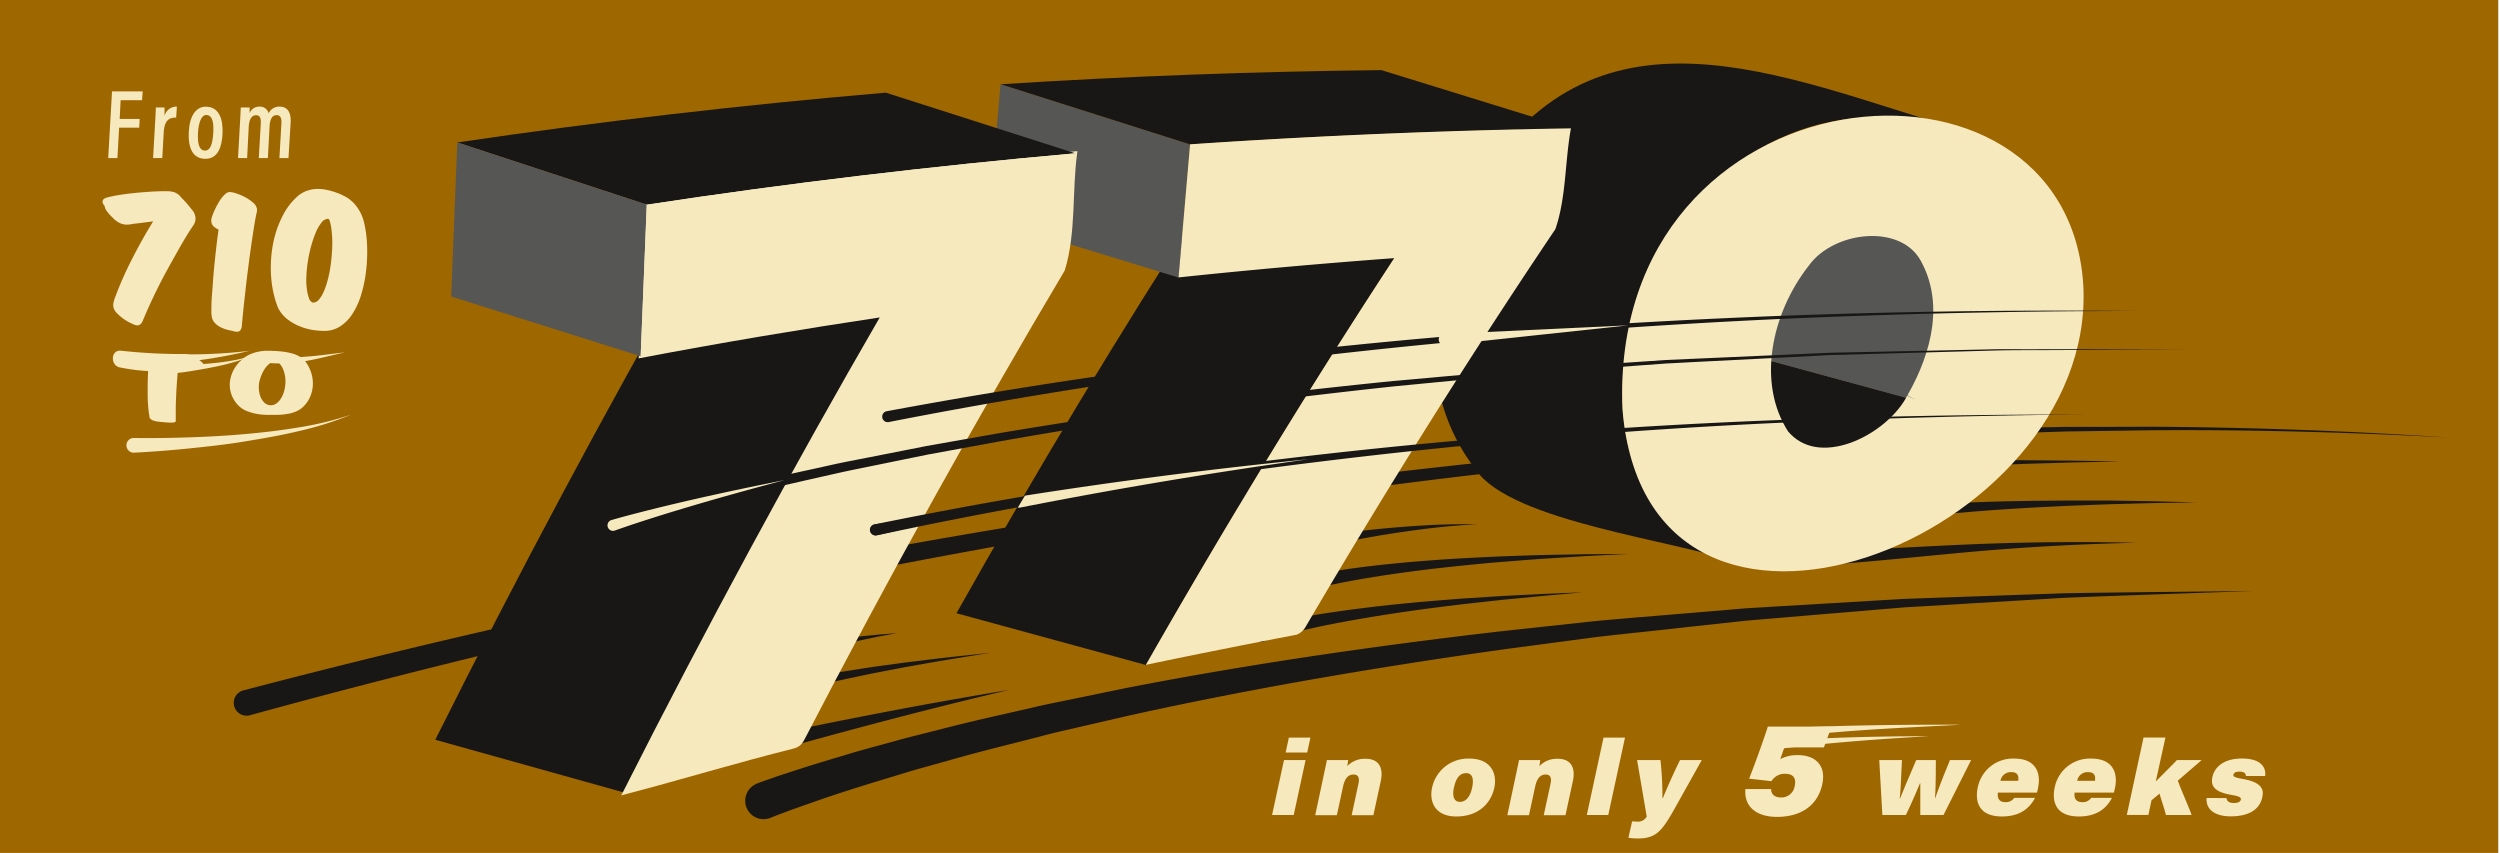<svg xmlns="http://www.w3.org/2000/svg" xmlns:xlink="http://www.w3.org/1999/xlink" viewBox="0 0 680 232"><defs><style>.cls-1,.cls-10{fill:none;}.cls-2{isolation:isolate;}.cls-3{fill:#9f6700;}.cls-4,.cls-9{fill:#f6e9be;}.cls-5{fill:#181716;}.cls-6{mix-blend-mode:multiply;}.cls-7{fill:#565655;}.cls-8{fill:#009ee3;}.cls-10,.cls-9{stroke:#f6e9be;stroke-miterlimit:10;}.cls-10{stroke-width:6px;}.cls-11{clip-path:url(#clip-path);}</style><clipPath id="clip-path"><polygon class="cls-1" points="284.33 125.5 270.33 149 356.33 144.5 365.33 111.5 284.33 125.5"/></clipPath></defs><g class="cls-2"><g id="Layer_1" data-name="Layer 1"><rect class="cls-3" x="-0.22" width="679.75" height="232"/><path class="cls-4" d="M30.47,24.86h8.34l-.17,2.39H32.81l-.26,5.1H38l-.14,2.38H32.4L31.94,43H29.43Z"/><path class="cls-4" d="M42.16,33.88c.13-2.23.21-3.66.23-4.65h2.36c0,.55,0,1.06,0,2.3A3.36,3.36,0,0,1,48.11,29L47.92,32c-2.17-.1-3.21,1.1-3.38,3.9l-.4,7.1h-2.5Z"/><path class="cls-4" d="M60.53,36.34c-.16,3.59-1.25,6.86-4.65,6.86s-4.77-2.85-4.53-7.37c.22-4.35,2-6.81,4.6-6.81C59.54,29,60.72,32.31,60.53,36.34Zm-6.68-.21c-.16,3.24.44,4.83,1.93,4.83S57.84,39,58,36.16c.15-2.54-.08-4.88-1.93-4.88C54.7,31.28,54,33.56,53.85,36.13Z"/><path class="cls-4" d="M65.28,33.36c.15-2.59.18-3.46.21-4.13h2.4c0,.17,0,1.08,0,1.51A2.88,2.88,0,0,1,70.56,29a2.39,2.39,0,0,1,2.5,1.85,3.15,3.15,0,0,1,3-1.85c1.69,0,3.14,1,3,4.24L78.47,43H76l.55-9.56c.06-1.19-.21-2.12-1.31-2.12-1.27,0-1.81,1.21-1.91,3L72.86,43H70.39l.55-9.5c.07-1.41-.26-2.16-1.28-2.16-1.21,0-1.84,1.08-2,3L67.22,43H64.74Z"/><path class="cls-4" d="M35.79,70.7q2.77-5.48,5.87-10.49l-2.37.31-2.22.27c-.52.05-1,.12-1.35.19a5.93,5.93,0,0,1-1.24.12,4.42,4.42,0,0,1-1.61-.31,5.32,5.32,0,0,1-1.59-1q0,.08-.33-.27t-.9-.9a12.88,12.88,0,0,1-1-1.2,2.76,2.76,0,0,1-.53-1.13l0,0a1.1,1.1,0,0,0-.29-.58,1.1,1.1,0,0,1-.29-.58.93.93,0,0,1,.29-1,2.84,2.84,0,0,1,1-.44c1-.26,2.16-.49,3.49-.7s2.7-.38,4.14-.52,2.86-.25,4.3-.34S44,52,45.29,52a7,7,0,0,1,2.19.31,4.4,4.4,0,0,1,1.84,1.43l-.09-.08c.72.72,1.3,1.34,1.73,1.85s.84,1,1.24,1.54l-.05-.08a4.05,4.05,0,0,1,1,2,3.18,3.18,0,0,1-.59,2.35Q50.8,63.95,49,67.12t-3.66,6.55Q43.51,77,41.85,80.5c-1.11,2.31-2.1,4.54-3,6.7l0,0c-.34.87-.86,1.31-1.55,1.31A4.33,4.33,0,0,1,35.83,88a11.62,11.62,0,0,1-2.09-1.17,13.07,13.07,0,0,1-1.91-1.62,3.35,3.35,0,0,1-1-1.77,2.74,2.74,0,0,1,0-.9c.06-.32.15-.69.27-1.1A95.28,95.28,0,0,1,35.79,70.7Z"/><path class="cls-4" d="M69.73,58.18c-.25,1.23-.5,2.66-.75,4.27s-.51,3.34-.77,5.16-.5,3.7-.75,5.63-.48,3.82-.68,5.67-.41,3.61-.58,5.3-.32,3.19-.42,4.54a2.92,2.92,0,0,1-.43,1.13,1.2,1.2,0,0,1-1,.34,4.31,4.31,0,0,1-1.2-.24c-.35-.06-.82-.16-1.4-.31A9.25,9.25,0,0,1,60,89a5.24,5.24,0,0,1-1.57-1.17A3.35,3.35,0,0,1,57.58,86c0-.22-.06-.44-.08-.67a4.52,4.52,0,0,1,0-.81l0,.09c0-1.1,0-2.52.15-4.28s.25-3.65.43-5.69.38-4.12.62-6.24.48-4.1.75-5.94a5.5,5.5,0,0,1-1.4-.94,2,2,0,0,1-.56-1.19,2.62,2.62,0,0,1,0-.74,6.06,6.06,0,0,1,.24-.83h0a16.23,16.23,0,0,1,.94-2.21,20,20,0,0,1,1.2-2.12,8.32,8.32,0,0,1,1.33-1.58,2,2,0,0,1,1.29-.62,6.32,6.32,0,0,1,1.78.39,14.89,14.89,0,0,1,2.39,1,11.9,11.9,0,0,1,2.16,1.48,2.9,2.9,0,0,1,1.07,1.68,2.75,2.75,0,0,1,0,.64,4.12,4.12,0,0,1-.17.76Z"/><path class="cls-4" d="M95.12,54.27A9.18,9.18,0,0,1,97,56.17a11.63,11.63,0,0,1,1.27,2.13,12.08,12.08,0,0,1,.78,2.31c.19.81.34,1.65.47,2.51a36.47,36.47,0,0,1,.36,5.34,45.58,45.58,0,0,1-.39,5.91,35.12,35.12,0,0,1-1.26,5.81,20.52,20.52,0,0,1-2.24,5,11.68,11.68,0,0,1-3.33,3.51A7.83,7.83,0,0,1,88.17,90,20.91,20.91,0,0,1,85,89.74a16,16,0,0,1-3.5-1,13.67,13.67,0,0,1-3.32-1.9,9.17,9.17,0,0,1-2.54-3.09,24.31,24.31,0,0,1-1-3.05A29.92,29.92,0,0,1,74,77.61a33.61,33.61,0,0,1-.29-6.56,32.38,32.38,0,0,1,1-6.68,28,28,0,0,1,2.42-6.14,17.53,17.53,0,0,1,3.9-4.92,7.8,7.8,0,0,1,2.52-1.43,8.84,8.84,0,0,1,2.86-.5,12.41,12.41,0,0,1,2.37.25,21.19,21.19,0,0,1,2.4.65,16.88,16.88,0,0,1,2.2.92,12.43,12.43,0,0,1,1.71,1Zm-6,5.26a2.3,2.3,0,0,0-1.65,1A10.14,10.14,0,0,0,86,63a28.52,28.52,0,0,0-1.28,3.62,39.71,39.71,0,0,0-.93,4.15,36.12,36.12,0,0,0-.45,4.2,18.71,18.71,0,0,0,.14,3.74,11.85,11.85,0,0,0,.57,2.42,1.82,1.82,0,0,0,1,1.17h-.09a.85.85,0,0,0,.33,0,2,2,0,0,0,1.41-.77A7.88,7.88,0,0,0,88,79.45a21,21,0,0,0,1.14-3.28,29.94,29.94,0,0,0,.8-4.11v0A43.86,43.86,0,0,0,90.37,67a28.82,28.82,0,0,0-.27-5,13.83,13.83,0,0,0-.36-1.75c-.13-.45-.3-.7-.49-.75Z"/><path class="cls-4" d="M81.72,97.12a6.43,6.43,0,0,1,1.43,1.31,10.57,10.57,0,0,1,1.51,3,9.64,9.64,0,0,1,.43,3.42,8.94,8.94,0,0,1-.89,3.41,8.21,8.21,0,0,1-2.46,3A8.57,8.57,0,0,1,79,112.42a17.4,17.4,0,0,1-3.7.42c-.92,0-1.9,0-2.93,0a18.08,18.08,0,0,1-2.88-.33,15.41,15.41,0,0,1-2.16-.63,6.49,6.49,0,0,1-1.82-1,7.93,7.93,0,0,1-2.41-3.2,7.79,7.79,0,0,1-.56-3.81A9,9,0,0,1,63.91,100a10.46,10.46,0,0,1,3.41-3.29,8.29,8.29,0,0,1,1.11-.51,9.57,9.57,0,0,1,1.34-.43c.47-.11,1-.2,1.45-.27a9,9,0,0,1,1.45-.09,36.56,36.56,0,0,1,3.67.17,18.4,18.4,0,0,1,3.07.54A8.45,8.45,0,0,1,81.72,97.12Zm-8.28,1.69a6.12,6.12,0,0,0-1.32,1.36,9.58,9.58,0,0,0-1,1.87,11,11,0,0,0-.62,2,7.2,7.2,0,0,0-.07,2,6.8,6.8,0,0,0,.48,2,4.52,4.52,0,0,0,1,1.49,2.56,2.56,0,0,0,3,.38,4.11,4.11,0,0,0,1.27-1.17,6.93,6.93,0,0,0,.94-1.82,9.05,9.05,0,0,0,.47-2.27,8.76,8.76,0,0,0,0-2,9.29,9.29,0,0,0-.5-2A5.13,5.13,0,0,0,76.12,99a1.79,1.79,0,0,0-1.26-.69A2.09,2.09,0,0,0,73.44,98.81Z"/><path class="cls-4" d="M55.31,99a1.78,1.78,0,0,0-.24-.33A7.13,7.13,0,0,0,54,97.81,9.15,9.15,0,0,0,52.57,97a3.4,3.4,0,0,0-.59-.19,3.43,3.43,0,0,0-2-.51,152.12,152.12,0,0,1-17.1-.91c-2.9-.28-2.92,4.32,0,4.6a52.76,52.76,0,0,0,7.41.94c-.06,1.13-.1,2.72-.12,3.51,0,1.06,0,2.12,0,3.18s.07,2.08.15,3.06a23.75,23.75,0,0,0,.32,2.49.91.91,0,0,0,.24.72,2,2,0,0,0,.74.47,5.3,5.3,0,0,0,1.16.29c.46.07,1,.12,1.48.16l1.5.13a9.32,9.32,0,0,0,1.15,0,1.61,1.61,0,0,0,.72-.15.38.38,0,0,0,.18-.45c0-1.07,0-2.21,0-3.41s.07-2.41.12-3.63.13-2.44.22-3.64.17-2.33.26-3.42l3.06-.43,2.74-.39a5.53,5.53,0,0,0,.76-.13.85.85,0,0,0,.33-.15A.19.19,0,0,0,55.31,99Z"/><path class="cls-4" d="M349.25,206.74h5.87l-3.23,14.94H346Zm1.32-6.11h5.87l-.88,4.05H349.7Z"/><path class="cls-4" d="M360.1,210.63c.28-1.31.63-2.91.82-3.89h5.76c0,.41-.16,1.22-.23,1.65a6.55,6.55,0,0,1,5-2c3.49,0,4.94,2.28,4.11,6.12l-2,9.22h-5.91l1.86-8.61c.29-1.35.07-2.45-1.35-2.45s-2.35,1-2.85,3.25l-1.68,7.81h-5.89Z"/><path class="cls-4" d="M406.47,214.19c-1,4.72-4.73,7.89-10.33,7.89-5.82,0-7.45-4-6.61-7.86a10,10,0,0,1,10.19-7.88C405.55,206.34,407.27,210.47,406.47,214.19Zm-11,0c-.51,2.36,0,3.92,1.66,3.92s2.79-1.54,3.28-3.81.2-4-1.62-4S396,211.8,395.49,214.18Z"/><path class="cls-4" d="M412.36,210.63c.28-1.31.62-2.91.81-3.89h5.76c0,.41-.16,1.22-.22,1.65a6.53,6.53,0,0,1,5-2c3.48,0,4.93,2.28,4.1,6.12l-2,9.22h-5.91l1.86-8.61c.29-1.35.07-2.45-1.34-2.45s-2.36,1-2.85,3.25l-1.69,7.81H410Z"/><path class="cls-4" d="M431.61,221.68l4.55-21.05H442l-4.55,21.05Z"/><path class="cls-4" d="M451.64,206.74a88.49,88.49,0,0,1,.54,10.33h.13c.66-1.61,2.41-5.81,4.66-10.33h5.91l-7.35,13.14c-3.43,6.09-5,8.18-10,8.18a17,17,0,0,1-2.6-.18l1-4.46c.47,0,.84.05,1.26.05a2.7,2.7,0,0,0,2.72-1.37l-2.62-15.36Z"/><path class="cls-4" d="M496.1,203.3H485.35c-.27.74-.86,2.48-1.12,3.18a9.75,9.75,0,0,1,4.87-1.08c4.62,0,7.68,2.77,6.56,7.92-1.2,5.59-5.59,8.87-12.32,8.87-6,0-9-3.14-8.59-7.57h7c0,1.34.83,2.29,2.74,2.29a3.64,3.64,0,0,0,3.68-3.18c.42-1.93-.29-3.25-2.52-3.25a4.16,4.16,0,0,0-3.81,2l-6.08-.68c1.33-3.37,3.83-10.18,5.09-14.16h17.32Z"/><path class="cls-4" d="M517.33,206.74c-.26,6.68-.43,8.8-.6,10.46h.08c.76-1.86,1.65-4.13,4.4-10.46h5.34c0,6.66-.12,8.7-.23,10.35h.07c.56-1.63,1.44-4.16,4-10.35h5.75l-7.51,14.94h-6.31c0-4.63,0-6.7,0-8.64h-.08c-.64,1.57-2,4.81-3.84,8.64H512l-.84-14.94Z"/><path class="cls-4" d="M543.44,215.58c-.25,1.48.35,2.6,1.94,2.6a2.73,2.73,0,0,0,2.49-1.16h5.66c-1.34,2.54-3.78,5.06-9,5.06-6.29,0-7.4-4.05-6.58-7.89a9.74,9.74,0,0,1,10-7.85c5.86,0,7.24,4,6.4,7.91,0,.26-.21,1-.3,1.33Zm5.51-3.21c.19-1.11,0-2.35-1.82-2.35a2.84,2.84,0,0,0-3,2.35Z"/><path class="cls-4" d="M564.31,215.58c-.25,1.48.36,2.6,2,2.6a2.71,2.71,0,0,0,2.48-1.16h5.67c-1.34,2.54-3.79,5.06-9,5.06-6.3,0-7.41-4.05-6.58-7.89a9.74,9.74,0,0,1,10-7.85c5.87,0,7.24,4,6.41,7.91-.06.26-.22,1-.31,1.33Zm5.52-3.21c.19-1.11,0-2.35-1.83-2.35a2.85,2.85,0,0,0-3,2.35Z"/><path class="cls-4" d="M586.37,212.56c1.59-1.68,3.92-3.88,5.76-5.82h6.72l-6.49,5.6c.37,1.24,3.45,8.23,3.75,9.34h-7c0-.54-1.67-5.4-1.71-5.81l-2.18,1.79-.86,4h-5.87l4.55-21.05H589Z"/><path class="cls-4" d="M605.6,217.08c.09.84.71,1.34,2,1.34s1.81-.42,1.92-.94-.38-.93-2.49-1.26c-5.41-.84-5.67-3-5.25-4.91.53-2.44,2.85-5,8-5,5.36,0,6.62,2.53,6.36,4.76h-5.26c0-.63-.35-1.19-1.76-1.19-1.23,0-1.56.46-1.65.88s.34.74,2.37,1.08c5.46.91,6,2.92,5.49,5.08-.58,2.67-2.87,5.13-8.56,5.13-4.35,0-6.82-1.88-6.58-5Z"/><path class="cls-4" d="M486.21,198c15.75-.75,31.55-.91,47.32-.88-7.87.41-15.75.78-23.61,1.27s-15.71,1.22-23.57,1.9a1.15,1.15,0,1,1-.14-2.29Z"/><path class="cls-4" d="M481.47,201.69c14.47-1.09,28.92-1.42,43.42-1.45-14.41.79-28.87,1.89-43.16,3.73a1.15,1.15,0,1,1-.26-2.28Z"/><path class="cls-5" d="M492.91,149.89c14.66-.24,29.35-1.27,44.08-1.87s29.47-.73,44.18-.39c-14.72.33-29.41,1.09-44.06,2.39s-29.28,2.95-44,3.86a2,2,0,0,1-.25-4Z"/><path class="cls-5" d="M502.75,139.73c2.11-.44,4-.71,6-1s4-.47,5.93-.67q5.92-.57,11.84-.92,11.85-.69,23.69-.87c3.94-.08,7.89-.08,11.83-.12l11.83,0,11.83.19,11.82.3-11.82.2-11.82.31-11.8.45c-3.93.21-7.87.37-11.8.62q-11.77.67-23.51,1.86-5.87.6-11.68,1.41c-1.93.28-3.87.56-5.78.9s-3.87.7-5.61,1.14l-.09,0a2,2,0,1,1-1-3.88Z"/><path class="cls-5" d="M471.3,129.25c4.51-.78,8.84-1.22,13.26-1.67s8.79-.76,13.19-1q13.19-.82,26.38-1.12c8.8-.23,17.59-.27,26.38-.28l13.19.11,13.18.23-13.18.27-13.17.39c-8.78.34-17.55.72-26.31,1.28s-17.51,1.23-26.22,2.11c-4.36.43-8.71.95-13,1.51s-8.7,1.23-12.83,2.1l-.07,0a2,2,0,1,1-.83-3.92Z"/><path class="cls-5" d="M342.21,170.7c1-.35,1.89-.58,2.83-.83s1.83-.46,2.74-.66c1.83-.43,3.66-.79,5.49-1.15,3.66-.69,7.32-1.28,11-1.8q11-1.55,22.06-2.52c3.68-.34,7.36-.61,11.05-.91l11.05-.71,11.06-.57,11.06-.45-11,1-11,1.06-11,1.22c-3.66.46-7.32.89-11,1.4-7.29,1-14.57,2.14-21.78,3.49-3.61.68-7.21,1.42-10.76,2.27-1.78.42-3.55.86-5.29,1.35-.88.24-1.75.49-2.61.76s-1.74.56-2.45.83l-.08,0a2,2,0,1,1-1.44-3.73Z"/><path class="cls-5" d="M351.32,157.91c1.1-.37,2-.6,3-.84s1.91-.46,2.86-.65,1.91-.39,2.86-.56,1.9-.35,2.85-.5c3.81-.64,7.62-1.12,11.44-1.57,7.63-.85,15.26-1.45,22.9-1.91q5.73-.31,11.46-.56c3.82-.12,7.64-.28,11.46-.37l11.47-.21,11.46-.08-11.45.58-11.43.71c-3.81.25-7.61.58-11.41.87s-7.6.67-11.4,1.06c-7.58.78-15.15,1.71-22.66,2.89-3.75.6-7.49,1.24-11.19,2-.93.18-1.85.39-2.76.61s-1.84.42-2.74.66-1.81.47-2.7.74-1.81.55-2.51.82l-.11.05a2,2,0,0,1-1.44-3.74Z"/><path class="cls-5" d="M342.46,148.64c4.94-1,9.83-1.78,14.75-2.52s9.86-1.37,14.8-1.92,9.9-.95,14.86-1.26,9.93-.4,14.88-.37c-4.95.3-9.88.74-14.79,1.37s-9.8,1.36-14.66,2.24-9.72,1.83-14.54,2.89-9.65,2.2-14.37,3.46h0a2,2,0,1,1-1-3.87Z"/><path class="cls-5" d="M216.13,198.56c9.71-2,19.41-3.92,29.14-5.75s19.47-3.54,29.23-5.16q-14.44,3.4-28.79,7.12t-28.62,7.68h0A2,2,0,1,1,216,198.6Z"/><path class="cls-5" d="M194.34,194.07a2.57,2.57,0,0,1,.46-1,3,3,0,0,1,.35-.42,4.79,4.79,0,0,1,.64-.59,8.67,8.67,0,0,1,1.19-.81,21.16,21.16,0,0,1,2.31-1.19,45.46,45.46,0,0,1,4.61-1.73c3.07-1,6.17-1.79,9.27-2.51q9.3-2.12,18.68-3.54c3.12-.52,6.25-1,9.38-1.39l4.69-.65,4.7-.57c6.26-.81,12.54-1.44,18.81-2.12-6.23,1-12.46,2-18.66,3.1l-4.66.83-4.64.89c-3.09.59-6.18,1.2-9.26,1.88-6.16,1.27-12.27,2.77-18.29,4.47-3,.87-6,1.79-8.84,2.91a40.13,40.13,0,0,0-4.16,1.81,15.49,15.49,0,0,0-1.85,1.07,5.78,5.78,0,0,0-.73.55,1.11,1.11,0,0,0-.22.23s-.08.07,0,0,0,.12.17-.45a2,2,0,0,1-3.92-.83Z"/><path class="cls-5" d="M205.56,178.79c.91-.37,1.64-.6,2.45-.86s1.59-.48,2.38-.7c1.59-.43,3.18-.82,4.77-1.16,3.18-.71,6.37-1.28,9.56-1.76s6.4-.89,9.6-1.25l4.81-.47,4.81-.38-4.74.88-4.72,1c-3.13.69-6.26,1.4-9.35,2.22S219,178,216,179q-2.26.75-4.46,1.59c-.73.29-1.46.58-2.17.89s-1.46.64-2,.95h0a2,2,0,0,1-1.93-3.52Z"/><g class="cls-6"><path class="cls-5" d="M66.06,187.82c24.38-6.4,49-12.44,73.62-18s49.38-10.77,74.19-15.56q74.42-14.43,149.64-23.91,37.61-4.72,75.35-8l18.87-1.55,18.9-1.31c3.15-.2,6.3-.45,9.45-.62l9.46-.5,9.45-.5c3.15-.18,6.31-.34,9.46-.43l18.93-.71c6.3-.21,12.62-.28,18.93-.43l9.46-.19,9.47,0c6.31,0,12.63-.07,18.94,0q37.86.36,75.65,2.9c-25.2-1.36-50.43-2.08-75.66-2-6.3,0-12.61.15-18.92.22l-9.46.14-9.45.3c-6.3.22-12.61.35-18.91.64l-18.89.92c-3.15.14-6.3.33-9.45.55l-9.44.61-9.44.61c-3.14.2-6.28.49-9.43.73l-18.85,1.52L439.1,125q-37.65,3.75-75.13,8.84Q289,144.17,214.9,159.41q-37.05,7.6-73.83,16.38c-24.53,5.84-48.89,12.11-73.25,18.8A3.5,3.5,0,0,1,66,187.84h0Z"/></g><path class="cls-5" d="M491.83,124.2l-51.54-14c11.53,3.27,24.4-5.81,29.61-15.27l51.54,14C516.2,118.39,503.3,127.34,491.83,124.2Z"/><path class="cls-7" d="M463.6,47c8.5,4,57.84,12.51,61.48,22.51,6.9,12.54,3.52,26.91-3.64,39.52L469.9,95C478.75,79.92,483,54.47,463.6,47Z"/><path class="cls-5" d="M471.67,152.88C457,147.12,410.72,142,401.36,127.66c-16.77-21.46-13.38-51.77-.68-75.84,32.38-55.3,83.66-31,131.64-16.8C447.84,10.72,410.17,133.83,471.67,152.88Z"/><path class="cls-5" d="M311.7,180.88,260.16,166.8c22-39.15,44.43-76.3,67.56-112.08l51.54,15.53C356.13,105.57,333.74,142.24,311.7,180.88Z"/><path class="cls-7" d="M320.58,75.5,269,59.72c1-12.33,2.1-24.48,3.15-36.8l51.54,16.37C322.68,51.41,321.63,63.37,320.58,75.5Z"/><path class="cls-5" d="M323.73,39.29,272.19,22.92c34.54-2.21,68.94-3.47,103.55-3.85L427.28,35C392.67,35.51,358.27,36.93,323.73,39.29Z"/><path class="cls-5" d="M169.93,215.62l-51.54-14.4C141.17,155.68,164.51,112,188.7,69.67l51.54,16.06C216.05,127.51,192.71,170.66,169.93,215.62Z"/><path class="cls-8" d="M175.92,55.66c38.8-5.9,77.56-10.48,116.56-14-1.41,10.46-.24,21.61-3.32,31.69q-36.24,61-70.56,127.12c-.65,1.25-1.15,2.2-2.81,2.64-15.29,3.8-30.5,8.45-45.86,12.47,22.78-45,46.12-88.11,70.31-129.89-22.11,3.32-44,7-66,11.18C174.82,83.08,175.36,69.44,175.92,55.66Z"/><path class="cls-9" d="M566.18,78c3.17,68.06-117.7,115.69-124.37,33.23C438,18.05,562.28,7.05,566.18,78ZM521.44,109c7.17-12.6,10.53-27,3.64-39.52-6.81-12.32-27.6-10-35.51,1-10.72,13.71-15.16,34.05-5.61,48.69,10.52,12.52,31.38,1.79,37.48-10.19"/><path class="cls-9" d="M175.92,55.66c38.8-5.9,77.56-10.48,116.56-14-1.41,10.46-.24,21.61-3.32,31.69q-36.24,61-70.56,127.12c-.65,1.25-1.15,2.2-2.81,2.64-15.29,3.8-30.5,8.45-45.86,12.47,22.78-45,46.12-88.11,70.31-129.89-22.11,3.32-44,7-66,11.18C174.82,83.08,175.36,69.44,175.92,55.66Z"/><path class="cls-4" d="M513.65,37.94c12.33,0,23.65,3.62,31.87,10.19,8.9,7.11,14,17.53,14.67,30.12.71,15.36-5.85,31.1-18.46,44.3-15.24,16-37.42,26.3-56.49,26.3-22.13,0-35.42-13.51-37.44-38C447,89.58,453.23,71.34,466,58.08a67.22,67.22,0,0,1,47.69-20.14h0m0-6c-34.93,0-74,26.4-71.84,79.24,2.51,31.07,21.23,43.67,43.43,43.67,36.71,0,82.91-34.48,80.94-76.9-1.69-30.67-25.9-46-52.53-46Z"/><path class="cls-10" d="M521.44,109c7.17-12.6,10.53-27,3.64-39.52-6.81-12.32-27.6-10-35.51,1-10.72,13.71-15.16,34.05-5.61,48.69,10.52,12.52,31.38,1.79,37.48-10.19"/><path class="cls-5" d="M175.92,55.66,124.38,38.75C163.18,33,201.94,28.53,240.94,25.2l51.54,16.5C253.48,45.18,214.72,49.76,175.92,55.66Z"/><path class="cls-7" d="M174.26,96.91,122.72,80.65c.56-14.05,1.1-27.9,1.66-41.9l51.54,16.91C175.36,69.44,174.82,83.08,174.26,96.91Z"/><path class="cls-4" d="M285.86,48.32c-.1,1.74-.17,3.47-.24,5.18-.25,6.22-.49,12.11-2,17.47-24.09,40.6-47.73,83.18-70.26,126.6-8.41,2.11-16.88,4.49-25.08,6.79l-6.86,1.92c20.8-40.56,42.3-80,64-117.54L251.68,78,239.35,79.8c-19.41,2.91-38.71,6.14-58.79,9.84l.21-5.29c.31-7.84.63-15.65.94-23.49,33.72-5,68.7-9.24,104.15-12.54m6.62-6.62c-39,3.48-77.76,8.06-116.56,14-.56,13.78-1.1,27.42-1.66,41.25,22-4.14,43.87-7.86,66-11.18-24.19,41.78-47.53,84.93-70.31,129.89,15.36-4,30.57-8.67,45.86-12.47,1.66-.44,2.16-1.39,2.81-2.64q34.28-66.06,70.56-127.12c3.08-10.08,1.91-21.23,3.32-31.69Z"/><path class="cls-4" d="M317.61,176.58c21.09-36.72,42.12-71,64.16-104.69l3.32-5.08-6.06.45c-18.79,1.38-36.87,3-55.15,4.88l2.62-30c31.86-2.14,64.55-3.52,97.27-4.1-.33,2.4-.55,4.82-.77,7.18-.53,5.63-1,11-2.68,15.89-22.92,34.09-45.74,70.45-67.83,108.09a3,3,0,0,1-.59.6C341.59,171.77,329.84,174.06,317.61,176.58Z"/><path class="cls-4" d="M420.38,41.07c-.13,1.29-.25,2.58-.37,3.84-.5,5.3-1,10.33-2.41,14.84C394.84,93.61,372.19,129.7,350.26,167c-8.19,1.58-17.25,3.35-26.72,5.27,19.95-34.51,39.89-66.94,60.74-98.77l6.65-10.16-12.12.89c-17.58,1.29-34.54,2.78-51.62,4.51q.53-6.09,1.06-12.16l1-11.69c29.88-2,60.47-3.26,91.11-3.86m6.9-6.12c-34.61.56-69,2-103.55,4.34-1.05,12.12-2.1,24.08-3.15,36.21,19.56-2.07,38.93-3.79,58.68-5.25-23.13,35.32-45.52,72-67.56,110.63,14-2.95,27.53-5.6,41.05-8.22a4.74,4.74,0,0,0,2.32-2q33.19-56.55,68-108.27c3-8.68,2.58-18.43,4.25-27.47Z"/><path class="cls-5" d="M205.91,213.11c2.16-.82,4.16-1.47,6.24-2.21l6.18-2c4.12-1.34,8.26-2.52,12.39-3.78s8.3-2.32,12.45-3.48c2.07-.59,4.15-1.13,6.24-1.65l6.26-1.58c8.32-2.19,16.72-4,25.09-5.93,4.18-1,8.4-1.79,12.6-2.67L306,187.2c33.7-6.57,67.67-11.47,101.71-15.43L433.25,169c8.52-.82,17.07-1.46,25.6-2.2l12.8-1.07,3.2-.27,3.2-.19,6.41-.39,25.64-1.52,6.41-.38c2.14-.14,4.28-.17,6.42-.26l12.83-.45,25.66-.9c17.11-.3,34.22-.41,51.33-.62-17.1.63-34.2,1.15-51.29,1.86l-25.61,1.53-12.8.77c-2.13.14-4.27.22-6.4.41l-6.39.53L484.71,168l-6.39.54-3.19.27-3.19.34-12.74,1.38c-8.49,1-17,1.79-25.48,2.81l-25.4,3.38c-33.82,4.77-67.51,10.47-100.81,17.82l-12.46,2.87c-4.15,1-8.32,1.85-12.44,3-8.25,2.13-16.53,4.11-24.7,6.48l-6.15,1.71q-3.07.84-6.12,1.78c-4.06,1.25-8.14,2.45-12.18,3.73s-8.08,2.59-12.06,4l-6,2.11c-1.93.74-4,1.47-5.8,2.22h0a5,5,0,0,1-3.8-9.25Z"/><g class="cls-6"><path class="cls-5" d="M241.27,111.84q42-7.83,84.45-13.17t85-8.57q42.6-3.24,85.3-4.59t85.39-.92q-42.69,0-85.37,1.67t-85.2,5.33Q368.32,95.22,326,100.9t-84.17,13.88h0a1.5,1.5,0,1,1-.57-2.94Z"/></g><path class="cls-4" d="M392.73,90.85l50.2-2.36L393,93.84h0a1.5,1.5,0,0,1-.32-3Z"/><g class="cls-6"><path class="cls-5" d="M237.84,142.64q40.61-8.29,81.65-14t82.3-9.25c27.5-2.35,55-4.12,82.63-5.16s55.17-1.51,82.77-1.49q-41.4.35-82.74,2.24t-82.53,5.9q-41.18,3.94-82.11,10t-81.35,14.75h0a1.5,1.5,0,0,1-.63-2.93Z"/></g><path class="cls-5" d="M237.84,142.64l40-6.07-39.33,9h-.06a1.5,1.5,0,1,1-.67-2.93Z"/><g class="cls-6"><path class="cls-5" d="M166.2,141.49c17.34-5.32,34.86-9.52,52.48-13.39,4.41-.93,8.81-2,13.23-2.83l13.27-2.61,6.64-1.31,6.65-1.18,13.32-2.35c35.55-6,71.33-10.58,107.19-14.19l26.93-2.41,6.73-.59,6.74-.45,13.49-.9,13.48-.9,6.74-.46,6.75-.3,27-1.19,6.75-.3c2.25-.1,4.5-.21,6.75-.24l13.51-.28,27-.57c4.5-.14,9,0,13.51-.05l13.51,0,27,.07-27,.12-13.51.06c-4.5,0-9,0-13.5.15l-27,.75-13.5.38c-2.25,0-4.5.16-6.75.28l-6.75.35-27,1.37-6.74.36-6.74.49-13.47,1-13.46,1-6.74.49-6.72.64-26.89,2.6c-35.8,3.85-71.51,8.62-106.95,14.91l-13.28,2.44-6.64,1.22-6.61,1.35-13.22,2.7c-4.41.9-8.78,1.95-13.17,2.92-17.53,4-35,8.31-52.12,13.67h-.06a1.5,1.5,0,1,1-.89-2.86Z"/></g><path class="cls-4" d="M166.2,141.49c3.93-1.14,7.83-2.13,11.76-3.11s7.86-1.9,11.8-2.8q11.84-2.67,23.71-5-11.72,3.06-23.33,6.45c-3.87,1.14-7.73,2.3-11.57,3.51s-7.68,2.46-11.43,3.8h0a1.5,1.5,0,0,1-1-2.82Z"/><g class="cls-11"><path class="cls-4" d="M277,135.1q39.36-6.24,79-10.2-39.42,5.47-78.46,13.15a1.5,1.5,0,1,1-.58-2.94Z"/></g><path class="cls-4" d="M73.18,96.47A37.35,37.35,0,0,0,83.39,97c3.46-.24,6.93-.79,10.41-1.14-3.42.73-6.79,1.65-10.27,2.27a38.21,38.21,0,0,1-10.7.58h0a1.15,1.15,0,1,1,.22-2.28Z"/><path class="cls-4" d="M36.42,119.13c4.92.08,9.91,0,14.87-.16s9.94-.43,14.89-.86,9.9-1,14.81-1.81a89.84,89.84,0,0,0,14.5-3.51,90,90,0,0,1-14.31,4.49c-4.87,1.18-9.81,2-14.76,2.82s-9.94,1.36-14.93,1.87-10,.9-15,1.16a2,2,0,0,1-.2-4h.16Z"/><path class="cls-4" d="M48.18,96.35a139.17,139.17,0,0,0,19.67-.92,138.63,138.63,0,0,1-19.57,3.21A1.15,1.15,0,0,1,48,96.35Z"/><path class="cls-4" d="M45.94,99.32c1.86,0,3.77,0,5.66-.1s3.79-.19,5.67-.37,3.78-.4,5.64-.73a35.21,35.21,0,0,0,5.53-1.38A35.45,35.45,0,0,1,63,98.68c-1.84.53-3.72.93-5.6,1.3s-3.78.68-5.68,1-3.8.5-5.74.68a1.14,1.14,0,0,1-1.25-1,1.15,1.15,0,0,1,1-1.25h.13Z"/></g></g></svg>